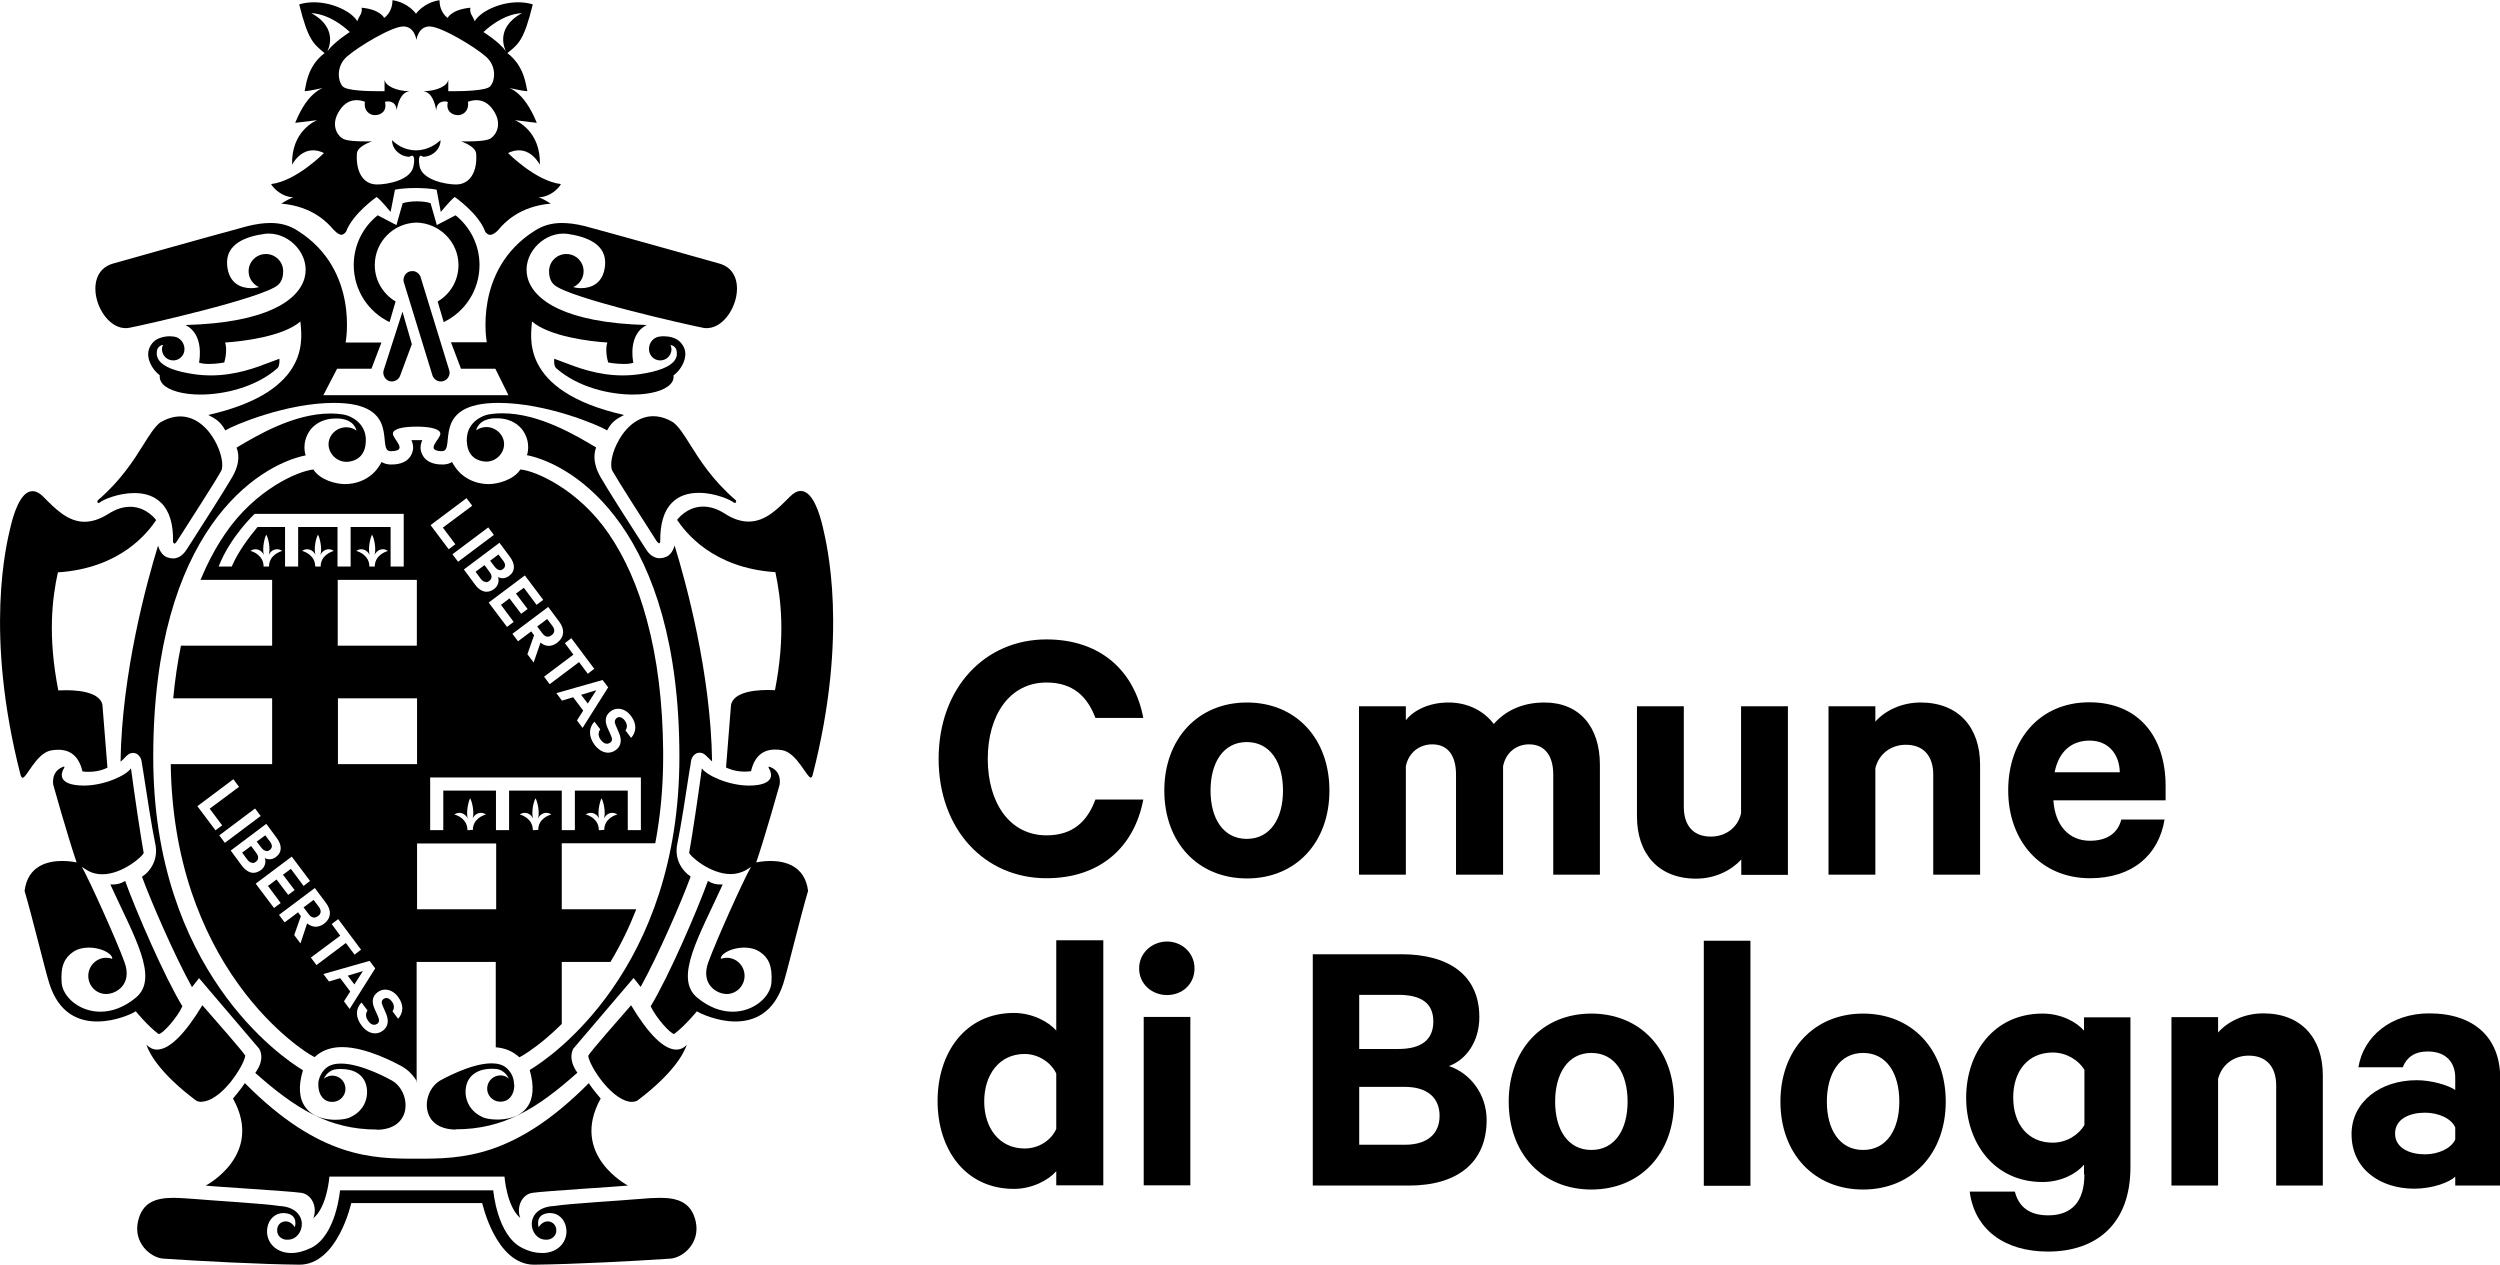 <?xml version="1.0" encoding="UTF-8"?> <svg xmlns="http://www.w3.org/2000/svg" id="Livello_1" data-name="Livello 1" width="120.07" height="60.74" viewBox="0 0 120.07 60.74"><path d="m1.07,37.35s-.06-.04-.08-.12c-1.76-6.84-.67-11.14-.49-11.9.14-.6.47-1.74,1.06-1.74.16,0,.34.08.53.28.55.55,1.16,1.19,1.97,1.19.34,0,.71-.11,1.13-.37.4-.26.76-.35,1.06-.35.8,0,1.25.64,1.25.64-.4.59-1.7,2.31-4.72,2.51-.28,1.28-.49,3.06.02,5.67.12,0,.25-.01.39-.01.79,0,1.76.17,1.74.84l.23,2.88s-.35.2-.9.2c-.09,0-.19,0-.3-.02-.17-.73-.58-1.04-1.16-1.04-.11,0-.22.01-.34.03-.71.12-1.18,1.32-1.38,1.32" stroke-width="0"></path><path d="m7.64,49.66s-.02,0-.03,0c-.53-.4-1.09-1.09-1.09-1.09-.16.11-.96.49-1.85.49s-1.84-.38-2.3-1.82c-.21-.66-.83-3.25-1.19-4.45.15-1.22,1.12-1.44,1.81-1.44.39,0,.69.07.69.07-.45-1.32-1.12-3.72-1.12-3.72,0,0-.13-.61.42-.85,0,0,.05-.03.09-.03.03,0,.04.02,0,.08-.08.13-.35.66.53.8.14.02.28.03.42.03,1.01,0,2.06-.5,2.27-.83.17,1.28.47,3.3.61,4.06.02.1-.98,1.03-1.99,1.03-.26,0-.51-.06-.75-.21-.09-.05-.16-.1-.23-.15.39.69,1.67,3.54,2.05,4.58.39,1.07-.4,1.53-.88,1.53s-.86-.39-.86-.87.39-.87.86-.87c.1,0,.2.02.29.05v-.04c-.05-.25-.58-.5-1.12-.5-.27,0-.54.06-.76.21-.39.27-.61.65-.55,1.48.05.66.83,1.39,1.86,1.39.53,0,1.12-.19,1.71-.68,1.13-.94-.1-2.95-1.23-5.43.04,0,.08,0,.12,0,.2,0,.38-.04.59-.17.51,1.41,1.88,4.59,2.75,6.02-.25.55-.95,1.33-1.13,1.33" stroke-width="0"></path><path d="m32.38,49.66c-.18,0-.87-.78-1.13-1.33.87-1.43,2.24-4.61,2.75-6.02.21.13.39.17.59.17.04,0,.08,0,.12,0-1.13,2.48-2.35,4.49-1.23,5.43.59.49,1.18.68,1.71.68,1.03,0,1.81-.73,1.86-1.39.06-.83-.16-1.22-.55-1.48-.22-.15-.49-.21-.76-.21-.54,0-1.07.25-1.12.5v.04c.09-.03.18-.05.28-.05.48,0,.86.39.86.87s-.39.87-.86.87-1.27-.46-.88-1.53c.38-1.04,1.66-3.89,2.05-4.58-.07.05-.14.1-.23.15-.24.14-.5.2-.75.2-1.01,0-2.01-.92-1.99-1.03.14-.76.44-2.77.61-4.05.21.33,1.27.83,2.27.83.14,0,.28-.01.42-.03.88-.14.61-.67.53-.8-.03-.06-.02-.08,0-.08.03,0,.09.03.09.03.56.24.42.85.42.85,0,0-.67,2.4-1.12,3.72,0,0,.3-.07.68-.07.69,0,1.66.22,1.81,1.44-.36,1.2-.98,3.79-1.19,4.45-.46,1.43-1.42,1.82-2.3,1.82s-1.7-.39-1.85-.49c0,0-.55.68-1.09,1.09,0,0-.02,0-.03,0" stroke-width="0"></path><path d="m25.65,60.74c-1.84,0-2.49-2.96-2.49-2.96h-6.29s-.65,2.96-2.49,2.96h-.01c-1.85-.02-4.76-.17-6.52-.29-.62-.04-1.46-.76-1.22-1.8.21-.92.87-1.12,1.7-1.12.3,0,.62.03.95.05.9.08,3.48.23,4.13.34,1.52.08,1.24,1.62.41,1.62-.03,0-.06,0-.09,0-.24-.03-.42-.2-.42-.45s.17-.43.42-.43c.27,0,.43.28.43.28,0,0,.19-.58-.42-.67-.04,0-.09-.01-.13-.01-.4,0-.7.3-.77.7-.11.65.37,1.22,1.15,1.22.29,0,.61-.08.96-.25,1.2-.6,1.38-2.76,1.38-2.76h7.36s.18,2.16,1.38,2.76c.35.18.68.25.97.25.78,0,1.26-.57,1.15-1.22-.07-.4-.37-.7-.77-.7-.04,0-.08,0-.13.01-.61.09-.42.67-.42.67,0,0,.16-.28.43-.28.24,0,.42.19.42.43s-.18.42-.42.45c-.03,0-.06,0-.08,0-.84,0-1.11-1.55.41-1.62.65-.11,3.23-.26,4.13-.34.33-.03.65-.05.95-.05.83,0,1.49.21,1.7,1.12.24,1.04-.6,1.76-1.22,1.8-1.76.12-4.68.27-6.52.29h-.01Z" stroke-width="0"></path><path d="m21.31,15.47l-.29-.99c.6-.35,1-1,1-1.75,0-1.11-.91-2.01-2.01-2.04-1.11.02-2.01.92-2.01,2.04,0,.75.4,1.39,1,1.75l-.29.99c-1.02-.49-1.72-1.53-1.72-2.74,0-.97.45-1.83,1.15-2.39l.9.47.3-1.05c.15-.05.42-.09.67-.09.26,0,.52.03.67.09l.3,1.05.9-.47c.7.56,1.15,1.42,1.15,2.39,0,1.21-.7,2.25-1.72,2.74" stroke-width="0"></path><path d="m25,58.51c-.67-.56-.77-2-.77-2h-8.41s-.1,1.44-.77,2c.21-.56-.09-1.15-.58-1.22-.49-.08-4.26-.3-4.59-.35,0,0,2.82-1.46,1.31-4.18,0,0,.4-.47.57-.74,3.59,3.62,6.14,3.63,8.26,3.63s4.67-.01,8.26-3.63c.16.27.57.74.57.74-1.51,2.72,1.31,4.18,1.31,4.18-.33.04-4.1.27-4.59.35-.49.07-.79.66-.58,1.22" stroke-width="0"></path><path d="m21.26,21.67c-.91,0-.11-.57-.11-.84,0-.22-.46-.34-1.14-.34s-1.14.11-1.14.34c0,.27.79.84-.11.84-.73,0,.61-2.32-2.72-2.32-2.29,0-4.81,1.07-5.22,1.32-.27-.51-.6-.61-.82-.74,5.13-1.16,4.45-3.87,4.43-4.49-.83.72-2.78.96-3.62,1.01.1.27.03.75-.04.96,0,0-.37.07-.73.07-.18,0-.35-.02-.48-.06.03-.17.23-1.37-.65-1.81,7.85-.21,6.07-4.39,4.01-4.39-.07,0-.13,0-.2.01-.88.12-1.91.47-1.81,1.52.08.87.67,1.09,1.15,1.09.14,0,.27-.02.38-.05-.29-.13-.5-.42-.5-.76,0-.46.37-.83.83-.83s.83.37.83.83c0,.16-.03.47-.25.66-.76.64-6.4,1.91-7.12,2.05-.06.01-.13.02-.19.02-1.3,0-2.18-2.61-.65-3.09,0,0,4.42-1.25,6.5-1.81.41-.1.77-.15,1.1-.15.48,0,.91.11,1.32.38,2.96,1.87,2.29,5.36,2.29,5.36h1.72s-.48,1.26-.48,1.26h-1.65l-.66,1.27h8.89l-.63-1.27h-1.65l-.48-1.27h1.72s-.66-3.48,2.29-5.35c.42-.27.84-.38,1.32-.38.33,0,.7.05,1.1.15,2.08.56,6.5,1.81,6.5,1.81,1.53.48.64,3.09-.65,3.09-.06,0-.12,0-.19-.02-.72-.14-6.37-1.41-7.12-2.05-.23-.19-.26-.5-.26-.66,0-.46.37-.83.83-.83s.83.37.83.83c0,.34-.21.63-.5.76.11.03.24.05.38.05.48,0,1.07-.22,1.15-1.09.1-1.04-.92-1.39-1.81-1.52-.07,0-.14-.01-.2-.01-2.06,0-3.84,4.18,4.01,4.39-.88.44-.68,1.64-.64,1.81-.13.05-.3.06-.48.06-.36,0-.73-.07-.73-.07-.07-.21-.14-.69-.04-.96-.84-.05-2.78-.29-3.62-1.01-.02.62-.7,3.33,4.42,4.49-.21.13-.55.23-.81.74-.41-.25-2.93-1.32-5.22-1.32-3.33,0-1.99,2.32-2.72,2.32" stroke-width="0"></path><path d="m14.95.63c1.38.75.77,1.83.77,1.83.36-.47,1.08-.92,1.08-.92,0,0-.85-.86-1.85-.91m10.12,0c-1,.05-1.85.91-1.85.91,0,0,.72.44,1.08.92,0,0-.61-1.08.77-1.83m-4.85,6.85c-.07,0-.14.09-.07.5.12.66,1.25.88,1.75.88.7,0,1.03-.65.97-1.48-.03-.37-.73-.59-.73-.59,0,0,.16,0,.37,0,.35,0,.86-.02,1.05-.14.28-.18.57-.69.15-1.33-.25-.4-.57-.51-.83-.51-.16,0-.31.04-.41.08.02.07.02.19-.02.32-.07.19-.25.32-.46.32-.27,0-.59-.19-.48-.63-.05-.02-.1-.03-.15-.03-.11,0-.24.04-.31.13-.07.08-.09.19-.1.3-.05-.32-.2-.87-.62-.92.62,0,1.2-.25,1.2-.58v.58s.11,0,.28,0c.51,0,1.54-.03,1.73-.23.25-.28.32-.97-.2-1.43-.56-.49-2.16-1.45-2.71-1.45s-.63.65-.63.65c0,0-.08-.65-.63-.65s-2.15.96-2.71,1.45c-.51.45-.45,1.15-.2,1.43.19.21,1.23.23,1.73.23.17,0,.28,0,.28,0v-.58c0,.32.58.58,1.2.58-.42.05-.57.6-.62.92,0-.1-.03-.21-.1-.3-.07-.08-.19-.13-.31-.13-.05,0-.11,0-.15.03.11.44-.2.63-.48.63-.21,0-.39-.13-.46-.32-.04-.13-.04-.25-.02-.32-.1-.04-.24-.08-.4-.08-.27,0-.58.11-.83.51-.42.64-.13,1.16.15,1.33.18.12.69.14,1.05.14.21,0,.37,0,.37,0,0,0-.71.22-.73.59-.05.83.27,1.48.97,1.48.51,0,1.63-.21,1.75-.88.08-.41,0-.5-.07-.5-.06,0-.12.05-.12.05-.42,0-.84-.34-.84-.8.15.15.54.49,1.15.49.61,0,1.03-.35,1.18-.49,0,.46-.42.8-.84.8,0,0-.06-.05-.12-.05m-3.78,3.8c-.1,0-.23-.07-.37-.22l-.05-.05c-.25-.29-.97-1.1-2.49-1.23.27-.17.51-.29.59-.31h-.04c-.47,0-.92-.4-1.04-.63,1.21-.14,2.54-1.49,2.54-1.49-.19-.09-.36-.13-.52-.13-.49,0-.83.36-1.01.69-.05-1.62,1.14-2.12,1.21-2.14l-1.06.13s.24-.64.61-1.1c.32-.4.66-.56.71-.58-.09.03-.7.16-.87.16.07-.23.1-1.18.96-1.83-.53-.44-.79-.61-1.22-2.34.23-.07.47-.1.71-.1.92,0,1.83.47,2.08.91.09-.28.25-.34.21-.65.91.09,1.08.49,1.08.49,0,0,.4-.25.4-.85.76.11,1.13.65,1.13.65,0,0,.37-.54,1.13-.65,0,.6.39.85.39.85,0,0,.18-.4,1.09-.49-.04.31.11.37.21.65.25-.44,1.16-.91,2.08-.91.24,0,.48.03.71.1-.43,1.74-.68,1.9-1.22,2.34.85.65.89,1.6.96,1.83-.17,0-.78-.13-.87-.16.06.02.4.18.71.58.37.46.61,1.1.61,1.1l-1.06-.13c.07.02,1.26.52,1.21,2.14-.19-.33-.52-.69-1.01-.69-.16,0-.33.04-.52.13,0,0,1.33,1.35,2.54,1.49-.11.23-.56.63-1.04.63h-.04c.08.02.32.13.59.31-1.52.13-2.24.94-2.49,1.23l-.05.06c-.15.15-.28.21-.38.21h0c-.08,0-.16-.07-.22-.14h0c-.31-.88-1.47-1.68-1.47-1.68-.21.16-.67.72-.67.72l-.2-1.07c-.24-.05-.64-.08-1.01-.08s-.75.03-.99.08l-.21,1.07s-.45-.56-.67-.72c0,0-1.15.8-1.47,1.67h0c-.06.08-.14.14-.22.15h-.01" stroke-width="0"></path><path d="m21.17,18.32c-.19,0-.36-.13-.41-.32l-1.37-4.46c-.03-.11,0-.22.05-.32.06-.1.15-.16.26-.19.03,0,.06-.01.11-.01.05,0,.09,0,.13.02.13.05.24.16.27.3l1.37,4.46c.03.11.01.22-.05.32-.06.1-.15.16-.26.19-.03.01-.07.01-.1.01" stroke-width="0"></path><path d="m18.83,18.32s-.07,0-.11-.01c-.22-.06-.35-.29-.3-.51l.91-2.83.45,1.56-.55,1.48c-.05.18-.22.31-.41.31" stroke-width="0"></path><path d="m9.63,18.95c-.84,0-1.52-.19-1.81-.5-.11-.12-.16-.26-.15-.41v-.02s-.01-.01-.01-.01c-.2-.14-.5-.51-.54-.91-.02-.26.06-.48.25-.68.19-.19.53-.27.78-.27.13,0,.26.02.34.05.23.1.37.32.37.57,0,.3-.24.54-.54.54s-.54-.24-.54-.54c0-.05,0-.1.03-.15l.02-.05h-.05c-.12.04-.22.14-.24.26-.01.09-.05.27.1.48.22.31.78.53,1.67.66.27.04.55.06.82.06,1.19,0,2.16-.37,2.86-.64.15-.06.3-.11.43-.16.01.13,0,.36-.09.45-1.05.93-2.6,1.27-3.69,1.27" stroke-width="0"></path><path d="m30.4,18.95c-1.09,0-2.63-.33-3.69-1.27-.11-.1-.1-.35-.09-.45.13.05.27.1.43.16.7.27,1.67.64,2.86.64.27,0,.55-.02.82-.06.88-.13,1.45-.35,1.67-.66.15-.2.11-.39.09-.48-.02-.12-.12-.22-.24-.25h-.05s.02.04.02.04c.02.06.03.11.03.15,0,.3-.24.54-.54.54s-.54-.24-.54-.54c0-.26.14-.48.37-.57.08-.03.2-.05.34-.05.25,0,.59.07.78.27.19.19.28.42.25.68-.04.4-.34.77-.54.91h-.02s0,.03,0,.03c.01.15-.03.29-.15.41-.29.31-.96.5-1.81.5" stroke-width="0"></path><path d="m31.66,26.1s-.07-.03-.13-.12c-.03-.04-.1-.15-.19-.3-.48-.75-1.62-2.52-1.93-3.07-.13-.24-.04-.88.34-1.52.41-.7,1-1.1,1.62-1.1.32,0,.65.1.97.3.27.21.51.59.81,1.07.45.72,1.07,1.7,2.15,2.63.05.04.07.09.05.12,0,.03-.03.04-.06.04h-.03c-.15-.14-.92-.48-1.69-.48-.55,0-.99.16-1.3.48-.39.39-.57,1.02-.56,1.86,0,.04-.02.08-.05.08" stroke-width="0"></path><path d="m8.36,26.1s-.05-.04-.05-.08c.02-.84-.17-1.47-.56-1.86-.32-.32-.75-.48-1.3-.48-.77,0-1.54.33-1.68.47,0,0-.02.01-.03.01-.03,0-.05-.02-.06-.04-.01-.04,0-.08.05-.12,1.08-.93,1.7-1.91,2.15-2.63.3-.48.54-.86.8-1.07.33-.2.66-.3.98-.3.62,0,1.21.4,1.62,1.1.38.64.47,1.29.34,1.52-.31.56-1.5,2.4-1.94,3.09-.09.14-.15.24-.18.28-.05.09-.1.12-.13.12" stroke-width="0"></path><path d="m9.68,52.92c-.1,0-.19-.02-.26-.06-1.72-1.29-2.24-2.24-2.39-2.69.14.15.32.24.51.24.59,0,1.34-.74,2.18-2.13.59.67,1.96,2.24,2.06,2.42-.03.25-.32.79-.73,1.3-.48.58-.98.91-1.36.91" stroke-width="0"></path><path d="m30.34,52.92c-.38,0-.88-.33-1.36-.91-.42-.51-.7-1.06-.73-1.3.09-.19,1.47-1.75,2.06-2.43.83,1.39,1.58,2.13,2.17,2.13.2,0,.37-.08.51-.24-.16.46-.67,1.4-2.38,2.69-.08.04-.17.06-.27.06" stroke-width="0"></path><path d="m15.09,44.07c-.09,0-.18-.05-.26-.16l-.25-.33.48-.36.25.33c.14.18.11.35-.04.45-.06.04-.12.07-.18.07" stroke-width="0"></path><path d="m26.31,30.58c-.09,0-.18-.05-.26-.16l-.25-.33.48-.36.25.33c.14.18.11.34-.04.45-.06.04-.12.07-.18.07" stroke-width="0"></path><path d="m23.34,27.95c-.09,0-.17-.05-.25-.15l-.25-.34.43-.32.25.34c.13.17.11.32-.02.42-.05.04-.1.06-.16.06" stroke-width="0"></path><path d="m24.01,27.38c-.09,0-.17-.06-.25-.16l-.22-.29.4-.3.22.29c.13.17.13.31,0,.41-.05.04-.1.06-.15.06" stroke-width="0"></path><path d="m12.13,41.44c-.09,0-.17-.05-.25-.15l-.25-.34.43-.32.25.34c.13.17.11.32-.02.42-.05.04-.1.06-.16.06" stroke-width="0"></path><polygon points="16.7 46.86 17.02 47.28 17.43 46.64 16.7 46.86" stroke-width="0"></polygon><polygon points="27.91 33.37 28.23 33.79 28.64 33.15 27.91 33.37" stroke-width="0"></polygon><path d="m12.8,40.87c-.09,0-.17-.06-.25-.16l-.22-.29.41-.3.22.29c.13.17.13.31,0,.41-.05.04-.1.06-.15.06" stroke-width="0"></path><path d="m22.4,23.93l-1.72,1.29.87,1.16.32-.24-.6-.8,1.41-1.05-.27-.36Zm1.05,1.4l-1.72,1.29.27.36,1.72-1.29-.27-.36Zm-6.59-.02h1.9v1.9h.63v-2.53h-7.16s-1.17,1.09-1.73,2.53h.63c.28-.67.82-1.4,1.24-1.9h1.32v1.9h.63v-1.9h1.89v1.9h.63v-1.9Zm-4.07,1.9h.13c0-.53.5-.71.63-.75-.07-.05-.15-.08-.24-.08-.15,0-.31.08-.4.27.09-.32-.03-.82-.12-.97-.09.15-.2.64-.12.97-.09-.19-.25-.27-.4-.27-.09,0-.17.03-.24.08.13.03.63.22.63.75h.13Zm2.48,0h.13c0-.53.5-.71.63-.75-.07-.05-.15-.08-.24-.08-.15,0-.31.08-.4.27.09-.32-.03-.82-.12-.97-.09.15-.21.64-.12.97-.09-.19-.25-.27-.4-.27-.09,0-.17.03-.24.08.13.03.63.22.63.75h.13Zm2.6,0h.13c0-.53.5-.71.63-.75-.07-.05-.15-.08-.24-.08-.15,0-.31.08-.4.27.09-.32-.03-.82-.12-.97-.09.15-.2.64-.12.97-.09-.19-.25-.27-.4-.27-.09,0-.17.03-.24.08.13.03.63.22.63.75h.13Zm6.13-1.15l-1.72,1.29.53.72c.17.23.36.35.56.35.12,0,.24-.04.36-.13.19-.14.26-.38.19-.58.06.04.14.06.22.06.1,0,.21-.03.31-.11.31-.23.3-.57.03-.93l-.49-.66Zm1.19,1.59l-1.72,1.29.88,1.17.32-.24-.61-.82.41-.31.56.74.31-.23-.56-.74.38-.28.61.82.32-.24-.88-1.17Zm-8.97,3.36h3.8v-3.16h-3.8v3.16Zm9.29-.69l.14.19-.32.91.3.4.33-.96c.12.11.26.16.4.16.13,0,.27-.05.4-.15.35-.27.37-.65.1-1.01l-.53-.71-1.72,1.29.27.36.64-.48Zm1.93.33l-.31.24.41.55-1.41,1.06.27.36,1.41-1.06.42.56.31-.24-1.1-1.47Zm.09,2.84l.48.64-.3.47.27.36,1.23-1.95-.27-.35-2.22.63.27.36.53-.16Zm1.01,1.18c-.28.3-.27.72.02,1.11.18.23.41.37.64.37.13,0,.26-.04.38-.13.26-.19.29-.49.15-.82l-.16-.37c-.07-.15-.05-.26.04-.34.04-.03.09-.05.13-.05.09,0,.19.06.27.17.13.18.12.35.03.47l.27.36c.25-.27.29-.66,0-1.05-.17-.23-.4-.35-.62-.35-.13,0-.26.04-.37.13-.28.21-.27.5-.14.79l.16.36c.08.17.07.28-.04.35-.05.03-.09.05-.15.05-.1,0-.2-.06-.29-.18-.13-.17-.15-.35-.03-.51l-.28-.37Zm-12.31,2.03h3.8v-3.16h-3.8v3.16Zm6.35,3.16h.13c0-.53.5-.71.63-.74-.07-.05-.15-.08-.24-.08-.15,0-.31.08-.4.27.09-.32-.03-.82-.12-.97-.08.15-.2.64-.12.97-.09-.19-.25-.27-.4-.27-.09,0-.17.03-.24.08.13.03.63.21.63.75h.13Zm3.14,0h.13c0-.53.5-.71.63-.74-.07-.05-.15-.08-.24-.08-.15,0-.31.08-.4.27.09-.32-.03-.82-.12-.97-.09.15-.21.64-.12.97-.09-.19-.25-.27-.4-.27-.09,0-.17.03-.24.08.13.03.63.21.63.75h.13Zm3.17,0h.13c0-.53.5-.71.63-.74-.07-.05-.15-.08-.24-.08-.15,0-.31.08-.4.27.09-.32-.03-.82-.12-.97-.08.15-.2.64-.12.97-.09-.19-.25-.27-.4-.27-.09,0-.17.03-.24.08.13.03.63.21.63.75h.13Zm-1.27-1.89h2.53v1.9h.63v-2.53h-10.12v2.53h.63v-1.9h2.53v1.9h.63v-1.9h2.53v1.9h.63v-1.9Zm-16.42-.54l-1.72,1.29.87,1.16.32-.24-.6-.8,1.41-1.05-.27-.36Zm1.05,1.4l-1.72,1.29.27.36,1.72-1.29-.27-.36Zm.55.73l-1.72,1.29.53.72c.17.22.36.35.56.35.12,0,.24-.05.36-.13.19-.14.26-.38.19-.58.06.04.14.06.22.06.1,0,.21-.03.31-.11.31-.23.3-.57.03-.93l-.49-.66Zm1.2,1.59l-1.72,1.29.88,1.17.32-.24-.61-.82.41-.31.56.74.31-.23-.56-.74.38-.28.61.82.31-.24-.88-1.17Zm6.03,2.52h3.8v-3.16h-3.8v3.16Zm-5.72.14l.14.19-.32.91.3.4.32-.96c.13.1.27.16.41.16.13,0,.27-.05.4-.14.35-.27.37-.65.09-1.01l-.53-.71-1.72,1.29.27.36.64-.48Zm1.94.33l-.32.24.41.56-1.41,1.05.27.36,1.41-1.06.42.56.31-.24-1.1-1.47Zm.09,2.84l.48.64-.3.47.27.37,1.23-1.95-.27-.36-2.22.63.27.36.53-.16Zm1.01,1.18c-.29.31-.27.72.02,1.1.18.24.41.37.64.37.13,0,.26-.04.38-.13.26-.2.29-.49.15-.82l-.16-.37c-.07-.15-.06-.26.04-.33.04-.03.09-.05.13-.05.09,0,.19.06.27.17.13.18.12.35.03.47l.27.36c.25-.28.29-.66,0-1.05-.17-.23-.4-.35-.62-.35-.13,0-.26.04-.37.13-.28.21-.27.5-.14.79l.16.36c.08.18.07.28-.03.36-.05.03-.1.05-.15.05-.1,0-.2-.06-.28-.18-.13-.17-.15-.35-.04-.51l-.28-.37Zm2.69,3.81c-.18-.32-.43-.58-.75-.76-.17-.09-1.65-.92-2.86-.92-.48,0-.88.13-1.19.37-.05.04-.09.07-.13.11l-.08-.04c-.08-.04-.56-.32-1.22-.88-.59-.5-1.47-1.34-2.34-2.55-.96-1.32-1.71-2.81-2.26-4.42-.64-1.9-.98-3.97-1.01-6.18h4.87v-3.16h-4.75c.08-.88.21-1.73.37-2.53h4.38v-3.16h-3.44c.09-.22.19-.43.28-.63.27-.57.57-1.1.9-1.58,1.45-2.14,3.52-3.02,4.24-3.09.33.51,1.09.7,1.51.7.7,0,1.32-.33,1.66-.88.04-.06.07-.12.11-.18.13.08.28.12.44.12.18,0,.74,0,.98-.46.14-.26.1-.51.01-.71.08,0,.16,0,.26,0s.19,0,.26,0c-.09.21-.13.45.01.71.24.46.8.46.98.46.16,0,.31-.04.44-.12.03.06.07.12.11.18.34.55.96.88,1.66.88.42,0,1.19-.2,1.51-.7.71.05,2.79.95,4.25,3.09.78,1.14,1.4,2.54,1.83,4.15.5,1.84.76,3.95.78,6.28v.28c0,1.21-.09,2.39-.27,3.52-.03.21-.07.42-.11.63h-4.49v3.17h3.58c-.35.89-.76,1.73-1.24,2.53h-2.34v2.98c-.27.27-.53.5-.74.68-.66.56-1.14.84-1.22.88l-.08.04s-.08-.08-.13-.11c-.27-.21-.6-.34-1-.37v-4.1h-3.8v5.78Z" stroke-width="0"></path><path d="m18.12,54.25c-2.32,0-3.92-1-5.86-2.72.5-.69.21-1.12.19-1.16l-2.89-3.39-.34.43c-.84-1.52-1.96-4.1-2.4-5.3.44-.29.79-.87.64-1.57-.16-.75-.43-2.49-.57-3.42-.05-.31-.08-.52-.09-.56-.03-.2-.19-.4-.41-.4-.12,0-.24.06-.35.18-.08.09-.16.17-.25.24.06-4.27,1.27-8.65,1.8-10.37.08.25.21.46.42.55.11.04.21.06.3.06.38,0,.59-.32.7-.5l.18-.28c.4-.62,1.62-2.53,1.96-3.12.42-.73.3-1.19.21-1.42.97-.58,2.75-1.64,4.5-1.64h0c.06,0,.53,0,.8.09,0,0,1.08.3.89,1.45-.12.75-.8.78-.91.78h-.01c-.45,0-.85-.39-.85-.84s.39-.82.85-.82c.19,0,.36.06.49.16,0,0-.07-.52-.84-.58-.06,0-.12,0-.17,0-.87,0-1.23.58-1.23.58-.42.61-.2,1.19-.2,1.19-2.28.46-7.32,3.6-7.32,14.49,0,10.23,6.18,14.44,7.19,15.04-.23.77-.19,1.36.12,1.78.38.52,1.07.6,1.44.6.29,0,.54-.05.64-.09.78-.32.96-1.01.85-1.52-.12-.57-.62-.83-1.22-.83-.07,0-.14,0-.21.01-.46.04-.62.47-.62.47.13-.14.36-.16.36-.16h.05c.33,0,.6.25.63.58.03.35-.23.65-.58.68-.02,0-.04,0-.06,0-.42,0-.64-.35-.66-.75,0-.05,0-.1,0-.16v-.05c.05-.24.16-.49.39-.68.16-.13.4-.2.69-.2,1.02,0,2.41.79,2.46.82.49.28.75.94.61,1.5-.15.55-.64.86-1.36.86" stroke-width="0"></path><path d="m38.95,37.35c-.2,0-.68-1.2-1.38-1.32-.12-.02-.23-.03-.34-.03-.58,0-.99.31-1.16,1.04-.11.01-.2.02-.3.02-.54,0-.9-.2-.9-.2l.23-2.88c-.01-.67.96-.84,1.74-.84.13,0,.27,0,.38.01.51-2.61.29-4.39.02-5.67-3.02-.2-4.32-1.92-4.72-2.51,0,0,.45-.64,1.25-.64.3,0,.66.09,1.06.35.42.27.79.37,1.13.37.82,0,1.42-.64,1.97-1.19.2-.2.37-.28.53-.28.59,0,.92,1.14,1.06,1.74.17.76,1.27,5.06-.49,11.9-.02.08-.05.12-.08.12" stroke-width="0"></path><path d="m21.9,54.25c-.72,0-1.22-.31-1.36-.86-.15-.56.12-1.22.61-1.5.06-.03,1.44-.82,2.46-.82.29,0,.53.07.69.2.23.19.35.44.38.68v.05c.01.05.02.11.02.16-.01.4-.24.75-.66.75-.02,0-.04,0-.06,0-.35-.03-.61-.33-.58-.68.03-.33.3-.58.63-.58h.05s.22.01.36.16c0,0-.17-.43-.62-.47-.07,0-.14-.01-.21-.01-.6,0-1.1.27-1.22.83-.11.5.07,1.2.85,1.52.11.04.35.09.64.09.38,0,1.07-.08,1.44-.6.3-.41.34-1.01.12-1.78,1.01-.6,7.19-4.81,7.19-15.04,0-10.89-5.04-14.02-7.32-14.49,0,0,.22-.58-.2-1.19,0,0-.36-.58-1.23-.58-.05,0-.11,0-.17,0-.77.06-.84.58-.84.58.13-.1.31-.16.49-.16.45,0,.85.37.85.82s-.39.84-.85.84h-.01c-.11,0-.79-.03-.91-.78-.19-1.16.89-1.45.89-1.45.27-.09.74-.09.8-.09h0c1.76,0,3.53,1.06,4.5,1.64-.08.23-.2.69.21,1.42.34.6,1.56,2.5,1.96,3.12l.18.28c.11.18.32.5.7.5.09,0,.2-.02.3-.06.21-.08.35-.3.42-.55.53,1.72,1.74,6.1,1.8,10.37-.08-.07-.16-.15-.25-.24-.11-.12-.22-.18-.35-.18-.22,0-.38.2-.41.4,0,.05-.04.26-.09.56-.14.93-.41,2.67-.57,3.42-.15.7.2,1.27.64,1.57-.44,1.21-1.56,3.78-2.4,5.3l-.34-.43-2.89,3.39s-.31.46.19,1.16c-1.94,1.73-3.54,2.72-5.86,2.72" stroke-width="0"></path><path d="m50.73,56.93h2.26v-11.77h-2.26v4.34c-.36-.43-1.16-.85-2.03-.85-2.35,0-3.67,1.92-3.67,4.23s1.32,4.22,3.67,4.22c.87,0,1.66-.42,2.03-.85v.67Zm0-2.71c-.25.56-.85.94-1.52.94-1.21,0-1.94-.98-1.94-2.26s.72-2.28,1.94-2.28c.65,0,1.27.4,1.52.94v2.66Zm6.44-5.38h-2.24v8.09h2.24v-8.09Zm.2-2.33c0-.75-.61-1.29-1.32-1.29s-1.34.54-1.34,1.29.61,1.28,1.34,1.28,1.32-.52,1.32-1.28m12.22,4.69c.81-.29,1.46-1.16,1.46-2.35,0-1.99-1.43-3.02-3.75-3.02h-4.25v11.11h4.62c2.32,0,3.73-1.1,3.73-3.15,0-1.21-.76-2.24-1.81-2.59m-4.31-.81v-2.61h1.88c1.1,0,1.68.4,1.68,1.28s-.58,1.32-1.68,1.32h-1.88Zm0,1.81h2.19c1.09,0,1.67.53,1.67,1.39s-.58,1.39-1.67,1.39h-2.19v-2.79Zm15.12.71c0-2.5-1.61-4.23-3.97-4.23s-3.97,1.74-3.97,4.23,1.61,4.22,3.97,4.22,3.97-1.74,3.97-4.22m-2.23,0c0,1.34-.61,2.32-1.74,2.32s-1.74-.98-1.74-2.32.61-2.34,1.74-2.34,1.74.98,1.74,2.34m5.9-7.73h-2.24v11.77h2.24v-11.77Zm9.38,7.73c0-2.5-1.61-4.23-3.97-4.23s-3.97,1.74-3.97,4.23,1.61,4.22,3.97,4.22,3.97-1.74,3.97-4.22m-2.23,0c0,1.34-.61,2.32-1.74,2.32s-1.74-.98-1.74-2.32.61-2.34,1.74-2.34,1.74.98,1.74,2.34m8.89,3.49c0,1.3-.6,1.97-1.74,1.97-.87,0-1.41-.38-1.6-1.14h-2.17c.23,1.81,1.66,2.88,3.76,2.88,2.28,0,3.96-1.28,3.96-4.05v-7.2h-2.23v.64c-.36-.42-1.1-.82-1.99-.82-2.34,0-3.67,1.88-3.67,4.04s1.34,4.05,3.67,4.05c.89,0,1.63-.4,1.99-.83v.47Zm0-2.37c-.27.47-.85.85-1.52.85-1.2,0-1.9-.9-1.9-2.17s.71-2.16,1.9-2.16c.67,0,1.25.38,1.52.83v2.64Zm4.18,2.91h2.24v-5.12c.18-.71.78-1.12,1.47-1.12.89,0,1.32.58,1.32,1.43v4.81h2.24v-5.29c0-1.79-1.03-2.98-2.86-2.98-.94,0-1.74.42-2.17.92v-.74h-2.24v8.09Zm15.79,0v-5.16c0-1.94-1.25-3.11-3.41-3.11-1.84,0-3.17,1.12-3.4,2.59h2.13c.18-.47.56-.76,1.2-.76.91,0,1.32.56,1.32,1.25v.6c-.33-.23-1.14-.47-1.85-.47-1.76,0-3.13,1.05-3.13,2.59,0,1.68,1.38,2.62,3.01,2.62.89,0,1.7-.31,1.97-.58v.43h2.16Zm-2.16-2.21c-.2.43-.81.71-1.46.71-.71,0-1.43-.29-1.43-1s.72-1,1.43-1c.65,0,1.27.27,1.46.71v.58Z" stroke-width="0"></path><path d="m45.08,36.44c0,3.4,2.21,5.74,5.18,5.74,2.62,0,4.23-1.54,4.65-3.78h-2.3c-.38,1.03-1.06,1.72-2.35,1.72-1.77,0-2.82-1.57-2.82-3.67s1.05-3.67,2.82-3.67c1.29,0,1.97.69,2.35,1.7h2.3c-.42-2.23-2.03-3.77-4.65-3.77-2.97,0-5.18,2.34-5.18,5.74m18.77,1.52c0-2.5-1.61-4.23-3.96-4.23s-3.97,1.74-3.97,4.23,1.61,4.22,3.97,4.22,3.96-1.74,3.96-4.22m-2.23,0c0,1.34-.61,2.32-1.74,2.32s-1.74-.98-1.74-2.32.61-2.33,1.74-2.33,1.74.98,1.74,2.33m10.12-3.2c-.45-.6-1.21-1.03-2.17-1.03-.91,0-1.65.35-2.05.85v-.67h-2.25v8.09h2.25v-5.21c.14-.69.69-1.05,1.27-1.05.78,0,1.14.58,1.14,1.45v4.81h2.26v-5.21c.14-.69.67-1.05,1.25-1.05.78,0,1.16.58,1.16,1.45v4.81h2.24v-5.28c0-1.83-.99-2.99-2.66-2.99-1.14,0-1.92.45-2.44,1.03m14.14-.85h-2.26v5.14c-.16.71-.76,1.12-1.45,1.12-.89,0-1.3-.58-1.3-1.43v-4.83h-2.25v5.29c0,1.79,1.03,2.99,2.84,2.99.94,0,1.72-.42,2.17-.92v.74h2.24v-8.09Zm1.94,8.09h2.25v-5.12c.18-.71.78-1.12,1.46-1.12.89,0,1.32.58,1.32,1.43v4.81h2.25v-5.28c0-1.79-1.03-2.99-2.86-2.99-.94,0-1.74.42-2.17.92v-.74h-2.25v8.09Zm14.06-2.64c-.18.69-.74,1.01-1.5,1.01-1,0-1.68-.72-1.76-1.94h5.39v-.69c0-2.37-1.3-4.02-3.67-4.02s-3.89,1.79-3.89,4.23,1.57,4.22,3.93,4.22c2.03,0,3.3-1.11,3.58-2.82h-2.08Zm-1.52-3.8c.92,0,1.43.67,1.45,1.52h-3.13c.2-1,.81-1.52,1.68-1.52" stroke-width="0"></path></svg> 